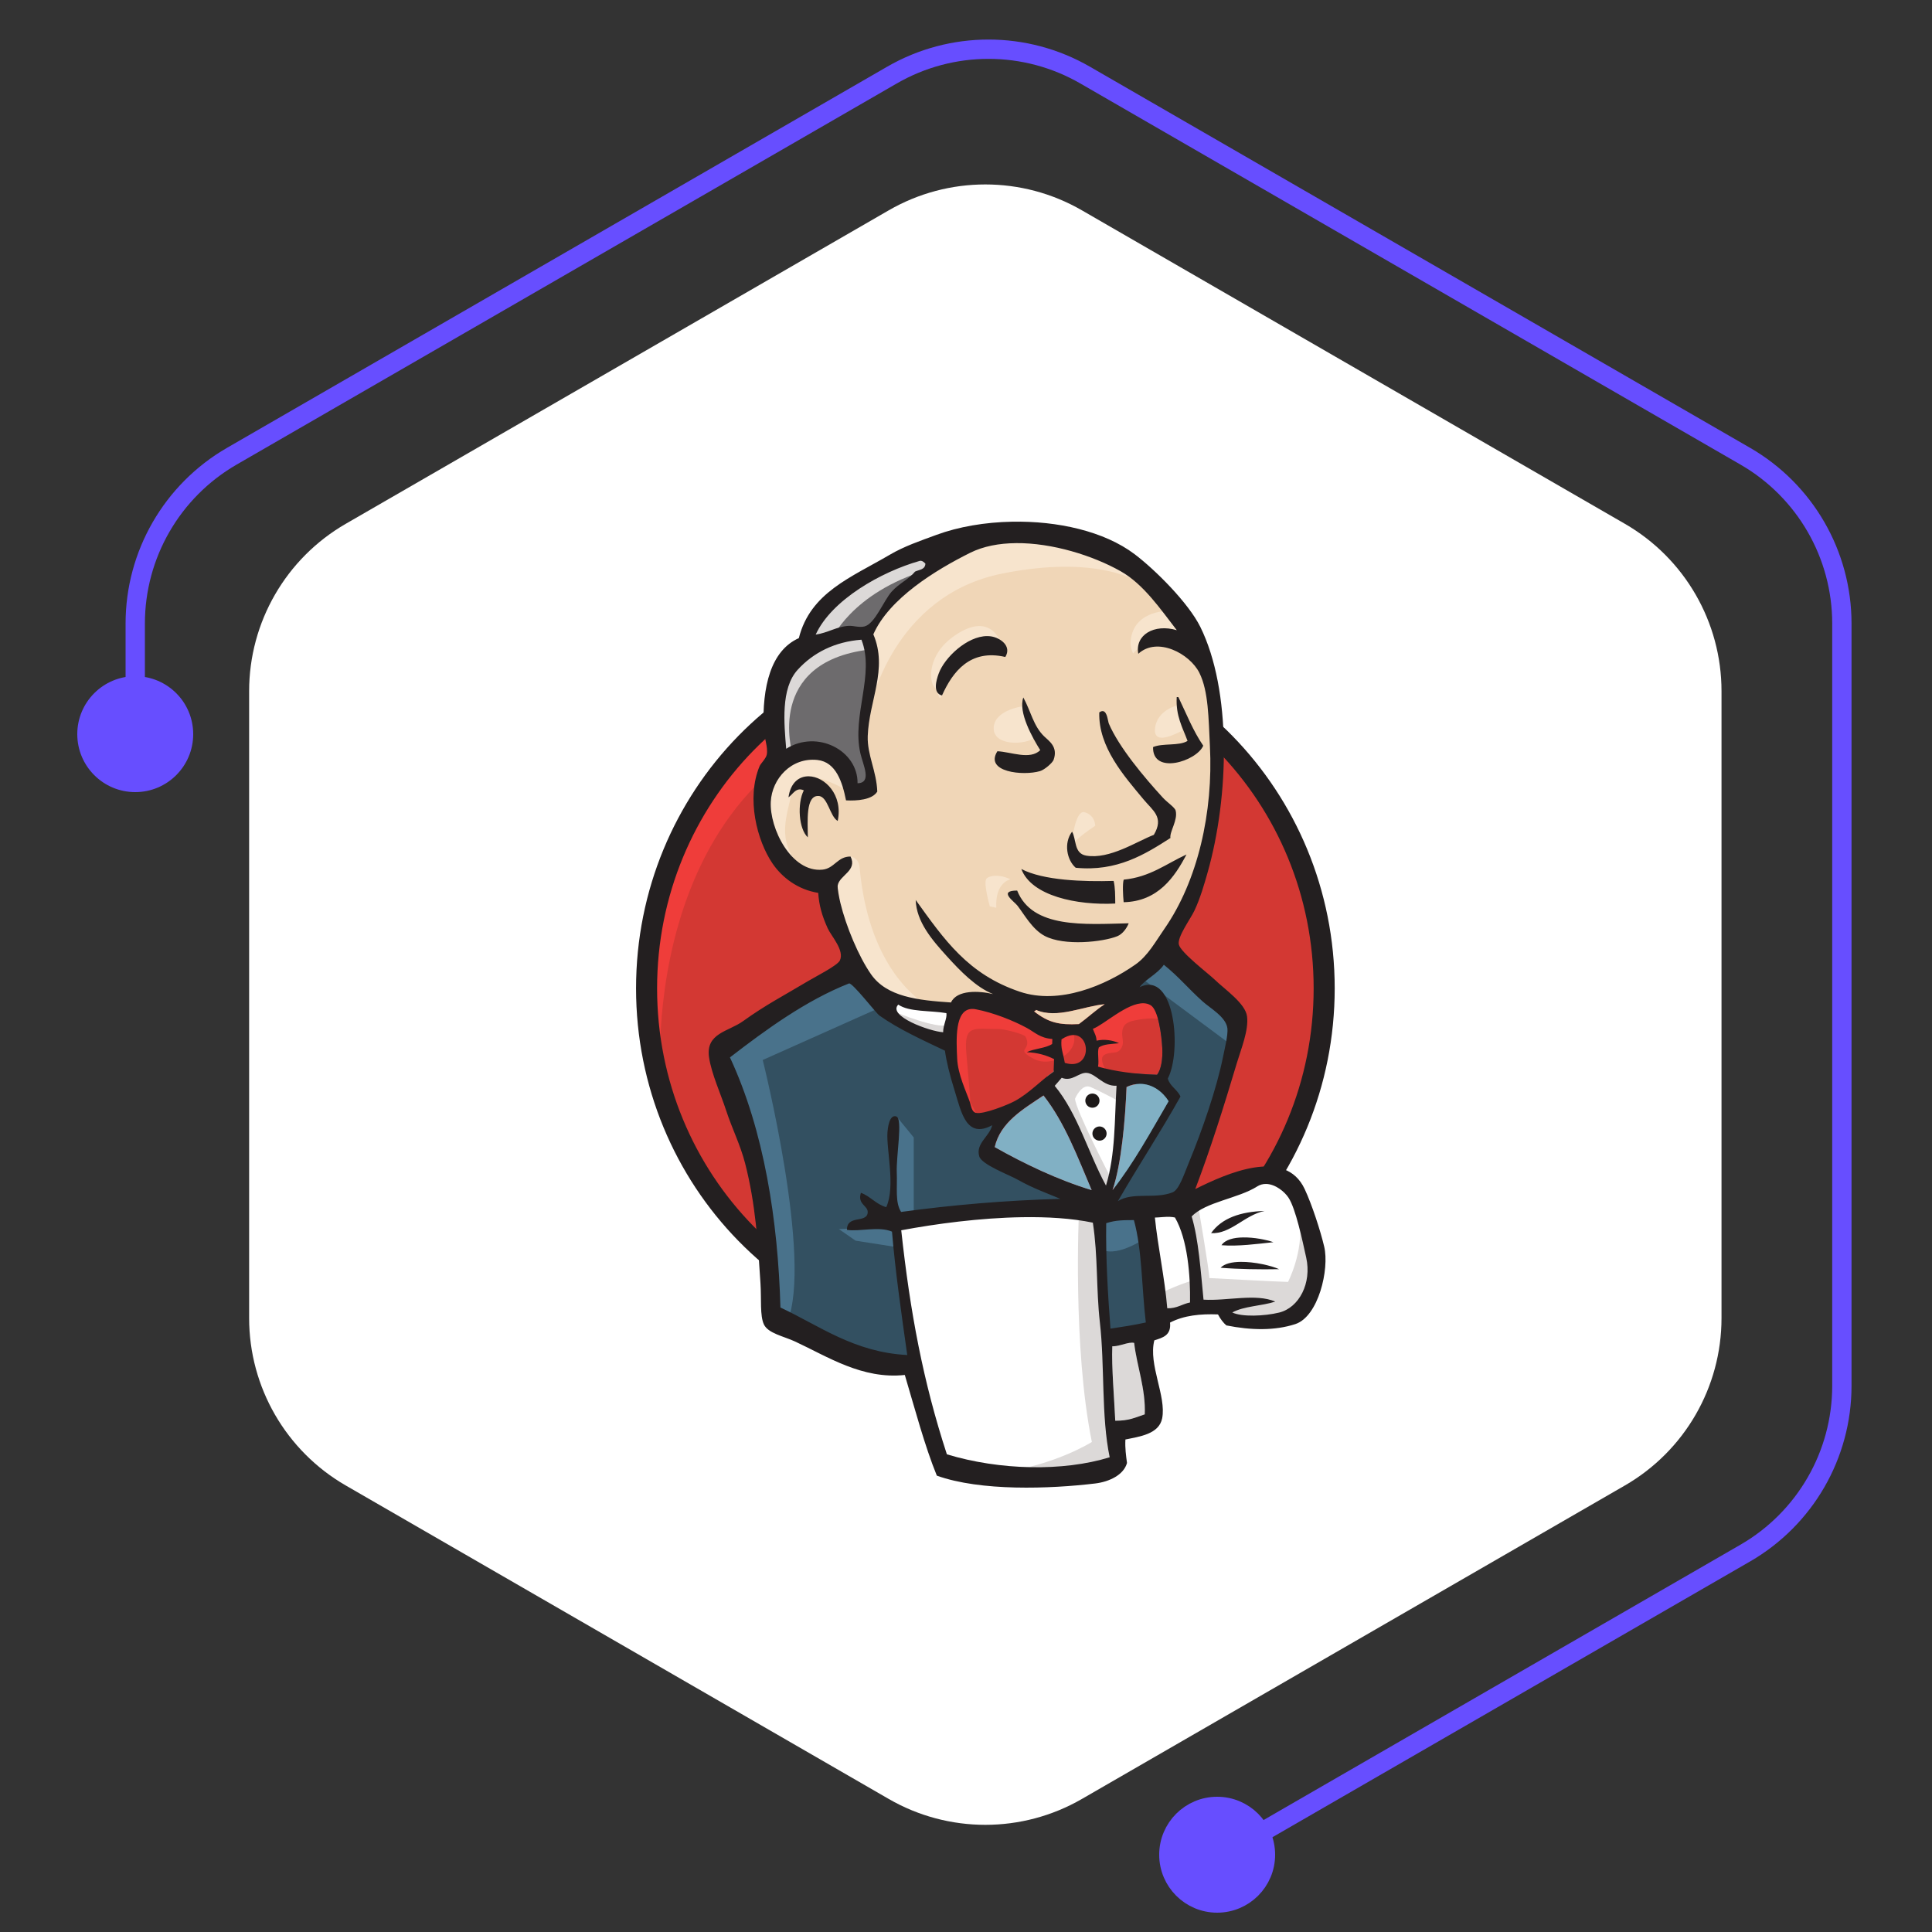 <svg width="100" height="100" viewBox="0 0 100 100" fill="none" xmlns="http://www.w3.org/2000/svg">
<rect x="0" y="0" width="100" height="100" fill="#333333" stroke="none"/>
<path d="M46 10.887C49.094 9.1 52.906 9.1 56 10.887L84.105 27.113C87.199 28.9 89.105 32.201 89.105 35.773V68.227C89.105 71.799 87.199 75.1 84.105 76.887L56 93.113C52.906 94.9 49.094 94.9 46 93.113L17.895 76.887C14.801 75.1 12.895 71.799 12.895 68.227V35.773C12.895 32.201 14.801 28.9 17.895 27.113L46 10.887Z" fill="white"/>
<g clip-path="url(#clip0_1554_415)">
<path d="M68.537 51.09C68.537 60.996 60.686 69.027 51.001 69.027C41.316 69.027 33.465 60.996 33.465 51.09C33.465 41.184 41.316 33.152 51.001 33.152C60.686 33.152 68.537 41.184 68.537 51.09Z" fill="#D33833"/>
<path d="M34.18 55.532C34.18 55.532 32.91 36.827 50.145 36.293L48.943 34.289L39.59 37.428L36.918 40.502L34.58 44.978L33.244 50.188L33.645 53.662" fill="#EF3D3A"/>
<path d="M38.992 38.854C35.915 42.003 34.011 46.349 34.011 51.157C34.011 55.965 35.915 60.312 38.992 63.46C42.07 66.607 46.312 68.55 51.002 68.55C55.693 68.55 59.935 66.607 63.013 63.46C66.09 60.312 67.994 55.965 67.994 51.157C67.994 46.349 66.09 42.002 63.013 38.854C59.935 35.708 55.693 33.765 51.002 33.765C46.312 33.765 42.07 35.707 38.992 38.855V38.854ZM38.213 64.221C34.944 60.877 32.922 56.255 32.922 51.157C32.922 46.059 34.944 41.438 38.213 38.093C41.483 34.748 46.008 32.675 51.002 32.676C55.998 32.675 60.523 34.748 63.792 38.093C67.062 41.438 69.084 46.059 69.084 51.157C69.084 56.255 67.062 60.877 63.792 64.221C60.523 67.566 55.998 69.639 51.003 69.639C46.008 69.639 41.482 67.566 38.213 64.221Z" fill="#231F20"/>
<path d="M58.382 51.194L55.71 51.595L52.102 51.996L49.764 52.062L47.493 51.996L45.756 51.461L44.219 49.791L43.017 46.384L42.75 45.65L41.146 45.115L40.211 43.578L39.543 41.374L40.278 39.436L42.014 38.836L43.418 39.504L44.086 40.973L44.888 40.84L45.154 40.505L44.888 38.969L44.82 37.032L45.221 34.36L45.206 32.833L46.424 30.886L48.561 29.349L52.303 27.746L56.444 28.347L60.052 30.953L61.722 33.625L62.791 35.562L63.058 40.372L62.256 44.514L60.787 48.188L59.384 50.125" fill="#F0D6B7"/>
<path d="M60.388 49.255L58.785 50.858V57.071L57.386 62.797L56.714 62.816L57.248 69.229L59.786 68.895L59.185 62.749L58.052 62.78L61.123 62.615C61.123 62.615 62.659 58.74 62.659 58.54C62.659 58.34 63.996 52.928 63.996 52.928L60.989 49.789L60.388 49.254L60.388 49.255ZM44.288 50.256L42.618 50.925L37.273 54.599L37.608 55.668L39.145 60.21L39.812 67.76L40.28 68.561L46.96 70.833L47.361 70.364L46.559 64.753V63.15L56.112 62.749L56.846 62.348L51.035 59.609L52.104 57.539L50.568 58.073L49.966 57.338L49.165 53.864L48.496 53.664L47.027 53.196L45.757 52.06L44.288 50.256Z" fill="#335061"/>
<path d="M40.275 39.433L42.012 38.832L43.415 39.5L44.083 40.969L44.885 40.836L45.085 40.034L44.684 38.498L45.085 34.823L44.751 32.819L45.953 31.416L48.559 29.346L47.824 28.344L44.15 30.147L42.613 31.35L41.745 33.22L40.409 35.024L40.008 37.162L40.275 39.433Z" fill="#6D6B6D"/>
<path d="M49.218 28.575C48.76 28.57 48.225 28.617 48.225 28.617L43.883 30.287L42.212 31.958L41.477 33.294L43.014 33.16C43.014 33.16 44.016 30.688 48.024 29.486C50.529 28.734 49.981 28.583 49.218 28.575ZM44.751 32.826L41.077 33.694L40.008 37.168L40.275 39.439L41.009 38.972C41.009 38.972 39.607 34.295 44.951 33.627L44.751 32.826Z" fill="#DCD9D8"/>
<path d="M53.338 27.185C52.824 27.194 52.315 27.293 51.834 27.477C47.827 29.014 44.887 31.819 44.953 33.622C45.068 36.694 45.021 36.697 45.021 36.697C45.021 36.697 46.157 30.817 51.902 29.681C56.632 28.747 59.116 29.881 60.052 30.95C60.052 30.95 56.829 27.114 53.339 27.184L53.338 27.185ZM60.498 31.619C60.285 31.617 58.578 31.661 58.516 33.289C58.516 33.289 58.516 33.556 58.649 33.823C58.649 33.823 60.186 32.086 61.121 33.021L60.52 31.619C60.52 31.619 60.512 31.619 60.498 31.619ZM50.66 32.404C50.332 32.411 49.927 32.549 49.43 32.888C47.96 33.89 48.094 35.293 48.361 35.56C48.628 35.828 48.556 36.365 48.759 35.996C48.962 35.627 48.896 34.425 49.63 34.091C50.365 33.757 51.57 33.383 52.037 34.004C52.037 34.004 51.833 32.377 50.66 32.404V32.404ZM60.987 36.496C60.987 36.496 59.886 36.728 59.784 37.698C59.683 38.669 60.987 37.898 61.188 37.831L60.987 36.496ZM52.904 36.563C52.904 36.563 51.434 36.763 51.434 37.698C51.434 38.633 53.104 38.567 53.572 38.166L52.904 36.563ZM41.013 38.968L39.477 40.571L39.744 42.575L40.544 44.645L41.414 44.913C40.144 43.377 40.745 42.307 41.013 40.838C41.279 39.368 43.818 40.905 43.818 40.905L43.751 39.902L42.75 39.101L41.013 38.968ZM56.094 42.033C55.654 42.014 55.486 43.453 55.45 43.825C55.572 43.465 56.689 42.743 56.689 42.743C56.689 42.743 56.689 42.197 56.144 42.042C56.128 42.037 56.111 42.035 56.094 42.033ZM55.45 43.825C55.44 43.852 55.437 43.882 55.443 43.911C55.443 43.911 55.445 43.88 55.45 43.825ZM44.025 44.333L43.15 45.181L43.351 48.12L45.489 51.46C45.489 51.46 47.888 52.002 47.626 51.795C44.754 49.523 44.553 45.314 44.487 44.846C44.42 44.379 44.025 44.333 44.025 44.333ZM51.543 45.329C51.279 45.333 51.104 45.418 51.055 45.483C50.888 45.706 51.234 46.918 51.234 46.918L51.568 46.985C51.501 45.649 52.302 45.515 52.302 45.515C52.006 45.372 51.748 45.326 51.543 45.329Z" fill="#F7E4CD"/>
<path d="M43.82 50.19L37.273 54.598L38.008 56.669L39.746 64.151L39.812 68.093L40.747 68.427C42.083 65.219 39.478 54.865 39.478 54.865L45.757 52.06L43.82 50.19ZM46.404 57.786L46.225 58.206C46.225 58.206 46.092 59.408 46.092 59.742C46.092 60.076 46.225 62.882 46.225 62.882H47.294V58.873L46.404 57.786L46.404 57.786ZM46.426 63.483L43.42 63.617L44.288 64.218L46.426 64.552V63.483ZM60.388 49.254L59.119 50.657L63.795 54.131L63.928 52.528L60.388 49.254ZM59.052 62.348L56.714 62.815L57.048 64.686C57.916 65.087 59.386 64.018 59.386 64.018L59.052 62.348Z" fill="#49728B"/>
<path d="M45.758 51.461V52.062L46.607 52.997L49.279 54.2L49.346 52.196L47.495 51.995L45.758 51.461ZM65.312 60.947L63.174 61.615L61.123 62.616L60.034 62.417L59.185 62.75L59.901 68.363L62.506 67.627L67.45 67.36L68.184 65.089L66.848 61.148L65.312 60.947ZM56.715 62.817L52.82 62.818L46.56 63.151L46.673 66.225L47.362 70.366L48.745 75.978L51.817 76.646L56.895 76.245L56.961 75.243L56.359 69.832L56.715 62.817ZM57.229 62.283L55.759 58.542L54.222 56.337C54.222 56.337 54.556 55.402 55.024 55.402H56.56L58.03 55.937L57.897 58.409L57.229 62.283Z" fill="white"/>
<path d="M46.361 52.391L46.16 52.658L47.296 53.459L49.166 53.86L49.1 53.059C48.432 53.259 46.361 52.391 46.361 52.391ZM55.646 55.263L54.11 55.463L56.715 61.609L57.249 61.676L57.516 61.008C57.516 61.008 55.645 57.4 55.645 56.866C55.645 56.866 55.98 56.065 56.447 56.264C56.915 56.465 57.918 57 57.918 57V55.73L55.646 55.263ZM61.993 62.277L61.124 62.611L61.859 66.285C61.592 66.218 59.855 67.021 59.855 67.021L60.054 68.09L60.79 67.822L63.128 67.488L63.796 68.357L65.8 68.423L67.003 68.156L68.072 66.553L68.004 65.35L67.27 63.212C67.47 64.815 66.668 66.352 66.668 66.352C66.334 66.352 62.594 66.152 62.594 66.152C62.594 65.751 61.993 62.277 61.993 62.277ZM56.848 62.344L55.846 62.745C55.846 62.745 55.513 69.693 56.514 74.636C56.514 74.636 54.511 75.906 51.571 76.239L57.182 76.039L57.85 75.638L57.049 64.682L56.848 62.344ZM58.594 69.491C58.307 69.493 57.879 69.697 57.577 69.677C57.533 70.732 57.681 72.424 57.731 73.531C58.432 73.532 58.733 73.378 59.257 73.201C59.316 71.898 58.844 70.693 58.708 69.503C58.671 69.493 58.632 69.49 58.594 69.491Z" fill="#DCD9D8"/>
<path d="M59.116 51.927C58.259 51.967 57.105 53.059 56.567 53.25C56.636 53.45 56.75 53.608 56.759 53.863C57.136 53.77 57.595 53.834 57.922 53.994C57.544 54.037 57.126 54.034 56.876 54.214C56.784 54.479 56.897 54.839 56.836 55.206C57.733 55.46 58.757 55.595 59.891 55.628C60.112 55.342 60.187 54.795 60.16 54.254C60.129 53.601 59.957 52.26 59.555 52.025C59.422 51.948 59.274 51.92 59.116 51.927ZM50.313 52.219C49.405 52.239 49.5 53.824 49.544 54.794C49.581 55.614 50.008 56.481 50.192 57.026C50.28 57.279 50.299 57.55 50.516 57.6C50.901 57.69 52.169 57.183 52.53 56.986C53.294 56.57 53.887 55.908 54.535 55.464L54.559 54.816C54.169 54.622 53.719 54.483 53.147 54.459C53.535 54.263 54.106 54.266 54.46 54.033L54.47 53.775C53.824 53.725 53.578 53.437 53.152 53.204C52.455 52.824 51.408 52.408 50.508 52.237C50.444 52.224 50.378 52.218 50.313 52.219ZM55.559 53.569C55.386 53.571 55.18 53.636 54.946 53.793C54.901 54.285 55.016 54.446 55.115 55.01C56.479 55.437 56.492 53.563 55.559 53.569Z" fill="#D33833"/>
<path d="M59.031 51.461L56.493 52.931L56.359 53.665V55.134L57.294 55.469C57.294 55.469 56.826 54.801 57.161 54.6C57.495 54.4 57.829 54.6 58.029 54.266C58.23 53.932 58.029 53.732 58.096 53.331C58.163 52.93 58.497 52.864 58.831 52.797C59.164 52.73 60.1 52.596 60.234 52.931L59.833 51.728L59.031 51.461ZM50.619 51.863C50.288 51.856 49.986 51.911 49.765 52.061C48.195 53.13 49.461 55.599 50.23 57.051C50.165 56.216 50.095 55.382 50.02 54.548C49.879 52.993 50.394 53.264 51.742 53.264C51.948 53.264 53.009 53.51 53.086 53.665C53.45 54.409 52.476 54.244 53.505 54.805C54.374 55.279 55.908 54.517 55.557 53.465C55.361 53.23 54.534 53.391 54.238 53.238L52.672 52.426C52.216 52.189 51.347 51.879 50.619 51.863ZM50.23 57.051L50.279 57.673L50.518 57.602C50.439 57.444 50.339 57.257 50.23 57.051L50.23 57.051Z" fill="#EF3D3A"/>
<path d="M52.391 27.003C50.989 27.029 49.617 27.262 48.474 27.683C47.625 27.995 46.802 28.275 46.056 28.713C44.059 29.885 41.94 30.67 41.348 33.029C39.889 33.682 39.45 35.549 39.523 37.715C39.537 38.137 39.766 38.665 39.687 39.062C39.646 39.264 39.373 39.522 39.318 39.653C38.619 41.32 39.18 43.511 39.987 44.696C40.476 45.411 41.284 46.046 42.351 46.215C42.393 46.853 42.547 47.403 42.842 48.05C43.028 48.459 43.726 49.196 43.469 49.718C43.34 49.981 42.205 50.553 41.828 50.779C40.556 51.541 39.635 52.009 38.461 52.854C37.702 53.401 36.514 53.471 36.701 54.732C36.828 55.583 37.312 56.637 37.589 57.49C37.889 58.411 38.319 59.254 38.566 60.21C39.114 62.339 39.229 64.346 39.362 66.425C39.415 67.24 39.328 68.101 39.539 68.551C39.757 69.016 40.565 69.164 41.149 69.435C42.834 70.215 44.623 71.405 46.833 71.168C47.36 72.94 47.858 74.828 48.49 76.379C50.757 77.194 54.336 77.067 56.692 76.784C57.409 76.697 58.165 76.344 58.333 75.722C58.283 75.34 58.227 74.961 58.251 74.508C58.988 74.356 59.99 74.23 60.153 73.414C60.38 72.27 59.43 70.632 59.747 69.377C60.174 69.238 60.629 69.13 60.561 68.457C61.28 68.083 62.133 67.999 63.043 68.034C63.16 68.261 63.327 68.479 63.477 68.603C64.752 68.859 65.987 68.881 67.045 68.535C68.243 68.144 68.815 65.694 68.541 64.528C68.346 63.701 67.906 62.348 67.531 61.548C66.516 59.376 63.487 60.739 61.867 61.545C62.653 59.476 63.329 57.332 64.023 55.011C64.23 54.316 64.639 53.331 64.547 52.61C64.462 51.933 63.405 51.221 62.849 50.684C62.541 50.387 61.1 49.293 61.016 48.884C60.935 48.488 61.604 47.59 61.819 47.142C62.127 46.499 62.348 45.713 62.5 45.179C63.633 41.196 63.748 35.724 62.129 32.45C61.516 31.209 59.801 29.497 58.728 28.685C57.147 27.49 54.728 26.959 52.391 27.003ZM52.578 28.112C54.471 28.093 56.577 28.762 58.003 29.566C59.194 30.238 60.073 31.538 60.911 32.619C59.736 32.27 58.735 32.87 58.918 33.84C59.902 32.938 61.583 33.83 62.08 34.827C62.555 35.78 62.552 37.193 62.625 38.61C62.802 42.047 61.996 45.593 60.269 48.077C59.808 48.74 59.42 49.465 58.771 49.922C57.206 51.02 54.828 52.017 52.791 51.333C50.099 50.43 48.877 48.637 47.396 46.583C47.437 47.712 48.23 48.637 49.014 49.5C49.695 50.252 50.518 51.102 51.403 51.453C50.665 51.279 49.531 51.225 49.223 51.888C47.501 51.773 45.9 51.597 45.085 50.429C44.443 49.509 43.791 47.944 43.498 46.735C43.438 46.486 43.336 45.958 43.361 45.822C43.457 45.297 44.391 45.067 44.024 44.334C43.346 44.328 43.193 44.951 42.571 45.013C40.959 45.172 39.822 42.877 39.896 41.492C39.958 40.315 40.953 39.188 42.314 39.337C43.276 39.443 43.603 40.493 43.79 41.427C44.345 41.457 45.146 41.403 45.408 40.971C45.371 39.915 44.88 39.068 44.914 38.097C44.977 36.274 45.971 34.629 45.204 32.833C46.025 30.972 48.431 29.503 50.211 28.615C50.901 28.271 51.717 28.121 52.578 28.113L52.578 28.112ZM47.68 29.028C47.758 29.041 47.829 29.101 47.898 29.174C47.886 29.491 47.573 29.485 47.362 29.586C47.034 29.99 46.555 30.178 46.155 30.62C45.746 31.074 45.287 32.291 44.744 32.425C44.472 32.493 44.161 32.378 43.924 32.394C43.297 32.433 42.856 32.754 42.22 32.847C43.041 31.052 45.602 29.599 47.6 29.033C47.626 29.026 47.654 29.024 47.68 29.028ZM51.094 32.924C50.064 32.925 48.891 34.026 48.585 34.867C48.461 35.208 48.265 35.878 48.758 35.997C49.31 34.767 50.214 33.581 52.035 34.005C52.385 33.431 51.76 33.008 51.298 32.939C51.23 32.929 51.163 32.924 51.094 32.924ZM44.588 33.111C45.292 34.903 44.083 37.032 44.533 38.991C44.671 39.591 45.148 40.522 44.387 40.542C44.407 38.835 42.289 37.752 40.693 38.756C40.587 37.461 40.402 35.641 41.285 34.67C42.099 33.773 43.222 33.215 44.588 33.111ZM60.907 36.079C60.849 37.062 61.214 37.654 61.467 38.349C61.029 38.625 60.176 38.453 59.682 38.669C59.647 40.124 61.932 39.407 62.28 38.597C61.76 37.842 61.404 36.937 60.993 36.083L60.907 36.079ZM52.967 36.101C52.697 36.868 53.431 38.171 53.843 38.829C53.307 39.35 52.342 38.918 51.625 38.884C50.94 39.966 52.962 40.169 53.83 39.913C54.067 39.843 54.478 39.487 54.535 39.327C54.776 38.65 54.29 38.353 54.04 38.109C53.485 37.569 53.358 36.817 52.967 36.101ZM57.088 36.808C57.036 36.801 56.973 36.82 56.898 36.875C56.849 38.678 58.188 40.17 59.188 41.375C59.676 41.963 60.264 42.299 59.722 43.212C58.849 43.544 57.435 44.495 56.221 44.287C55.576 44.177 55.722 43.446 55.49 43.048C55.046 43.633 55.22 44.517 55.678 44.915C57.818 45.127 59.275 44.214 60.581 43.375C60.529 43.046 60.976 42.453 60.852 41.958C60.809 41.788 60.422 41.541 60.187 41.284C59.228 40.239 57.916 38.678 57.394 37.456C57.347 37.347 57.315 36.838 57.088 36.808ZM41.862 40.181C41.367 40.174 40.918 40.5 40.812 41.269C41.032 41.125 41.209 40.716 41.605 40.91C41.257 41.589 41.34 42.91 41.813 43.34C41.811 42.535 41.685 41.158 42.372 41.199C42.853 41.228 42.95 42.258 43.36 42.492C43.642 41.133 42.687 40.194 41.862 40.181ZM61.413 44.228C60.369 44.705 59.526 45.399 58.162 45.53C58.096 45.755 58.124 46.324 58.16 46.698C59.944 46.661 60.805 45.386 61.413 44.228ZM52.864 44.979C53.386 46.374 55.737 46.867 57.725 46.767C57.722 46.354 57.724 45.935 57.641 45.596C56.094 45.642 54.002 45.577 52.864 44.979ZM52.648 46.095C51.643 46.096 52.491 46.655 52.661 46.874C53.014 47.327 53.427 48.1 54.071 48.442C55.085 48.981 57.101 48.755 57.832 48.458C58.103 48.349 58.321 48.045 58.421 47.789C56.14 47.843 53.435 48.071 52.648 46.095ZM60.24 49.935C61.022 50.564 61.494 51.156 62.243 51.829C62.649 52.194 63.449 52.631 63.53 53.22C63.575 53.549 63.373 54.355 63.299 54.725C62.971 56.347 62.233 58.491 61.529 60.192C61.274 60.809 61.029 61.582 60.692 61.716C59.769 62.081 58.648 61.68 57.864 62.169C58.918 60.339 60.067 58.61 61.1 56.758C60.943 56.391 60.557 56.234 60.445 55.825C61.171 54.454 60.837 50.199 58.985 51.097C59.244 50.717 59.924 50.403 60.24 49.935ZM43.942 50.904C44.11 50.837 45.339 52.436 45.521 52.566C46.517 53.273 47.754 53.831 48.91 54.383C48.981 54.914 49.145 55.602 49.433 56.522C49.751 57.539 50.013 58.973 51.356 58.24C51.228 58.821 50.482 59.181 50.688 59.858C50.817 60.283 52.227 60.807 52.674 61.059C53.498 61.524 54.251 61.781 54.884 62.053C52.005 62.132 49.302 62.367 46.641 62.729C46.322 62.235 46.451 61.474 46.417 60.688C46.381 59.834 46.736 57.909 46.4 57.789C46.021 57.654 45.95 58.423 45.936 58.593C45.865 59.494 46.365 61.403 45.872 62.483C45.332 62.33 45.066 61.924 44.56 61.74C44.362 62.365 44.971 62.395 44.909 62.792C44.826 63.316 43.832 62.877 43.837 63.658C44.485 63.761 45.478 63.456 46.169 63.748C46.35 65.871 46.641 67.881 46.959 70.136C44.206 69.993 42.424 68.625 40.395 67.676C40.269 63.188 39.553 58.531 37.782 54.731C39.64 53.297 41.719 51.781 43.942 50.904L43.942 50.904ZM59.209 51.929C59.332 51.935 59.448 51.966 59.554 52.028C59.957 52.263 60.128 53.604 60.16 54.257C60.186 54.798 60.11 55.344 59.89 55.631C58.757 55.597 57.732 55.463 56.835 55.209C56.897 54.842 56.783 54.481 56.874 54.216C57.124 54.036 57.543 54.04 57.921 53.997C57.594 53.837 57.135 53.773 56.758 53.866C56.749 53.61 56.635 53.453 56.566 53.252C57.123 53.054 58.345 51.887 59.209 51.929ZM57.177 51.979C56.701 52.289 56.296 52.677 55.84 53.008C54.827 53.059 54.274 52.938 53.53 52.357C53.542 52.31 53.617 52.331 53.62 52.274C54.704 52.757 56.083 52.077 57.177 51.979ZM46.495 51.998C47.06 52.391 48.154 52.294 48.986 52.44C49.029 52.707 48.813 53.057 48.817 53.429C48.117 53.386 45.916 52.585 46.495 51.998ZM50.312 52.222C50.372 52.221 50.438 52.226 50.507 52.24C51.407 52.411 52.454 52.826 53.151 53.207C53.577 53.44 53.823 53.727 54.469 53.778L54.46 54.036C54.106 54.269 53.534 54.266 53.146 54.461C53.719 54.486 54.169 54.624 54.559 54.819L54.534 55.467C53.885 55.911 53.292 56.572 52.529 56.988C52.167 57.185 50.9 57.692 50.516 57.602C50.298 57.552 50.279 57.282 50.192 57.028C50.007 56.483 49.581 55.617 49.543 54.797C49.499 53.826 49.404 52.24 50.312 52.222ZM55.505 53.575C55.558 53.571 55.609 53.572 55.657 53.579C56.488 53.701 56.428 55.424 55.114 55.013C55.015 54.449 54.9 54.288 54.944 53.796C55.156 53.655 55.344 53.588 55.505 53.575ZM56.261 55.533C56.737 55.584 57.114 56.24 57.792 56.197C57.684 57.968 57.74 59.744 57.246 61.366C56.326 59.678 55.784 57.64 54.592 56.203C54.718 56.07 54.83 55.922 54.954 55.785C55.494 56.011 55.846 55.489 56.261 55.533ZM58.999 56.097C59.654 56.092 60.191 56.52 60.486 56.994C59.562 58.576 58.679 60.2 57.584 61.596C58.042 60.245 58.239 57.984 58.309 56.261C58.524 56.156 58.76 56.1 58.999 56.097ZM54.01 56.699C55.104 58.088 55.77 59.873 56.503 61.597C54.771 61.075 53.003 60.228 51.485 59.369C51.783 58.079 52.95 57.41 54.01 56.699ZM65.538 61.281C66.013 61.292 66.486 61.678 66.692 61.991C67.066 62.555 67.415 64.216 67.61 65.097C67.902 66.409 67.246 67.687 66.203 67.94C65.444 68.124 64.279 68.173 63.782 67.933C64.39 67.6 65.305 67.599 66.009 67.371C65 66.936 63.507 67.346 62.294 67.27C62.147 65.772 62.037 64.147 61.681 62.965C62.39 62.212 64.101 62.031 65.072 61.41C65.211 61.321 65.373 61.276 65.538 61.281ZM65.456 62.678C64.212 62.715 63.241 63.044 62.686 63.826C63.695 63.89 64.422 62.885 65.456 62.678ZM60.557 62.985C60.646 62.988 60.731 62.999 60.815 63.017C61.476 64.154 61.618 66.044 61.596 67.416C61.184 67.496 60.917 67.732 60.417 67.716C60.289 66.153 59.926 64.51 59.777 63.021C60.015 63.016 60.293 62.974 60.557 62.985ZM52.9 63.002C54.205 62.981 55.47 63.057 56.566 63.285C56.834 65.025 56.734 66.74 56.929 68.445C57.188 70.714 56.994 73.302 57.437 75.428C55.026 76.175 51.738 76.103 49.01 75.275C47.78 71.508 47.11 67.933 46.648 63.679C48.439 63.344 50.724 63.037 52.9 63.002ZM58.691 63.152C59.121 64.709 59.096 66.691 59.307 68.451C58.656 68.594 58.179 68.664 57.478 68.77C57.339 66.941 57.232 65.139 57.257 63.312C57.754 63.146 58.192 63.156 58.691 63.152ZM64.349 64.049C63.857 64.055 63.414 64.162 63.224 64.452C64.079 64.522 65.069 64.385 65.912 64.296C65.527 64.163 64.907 64.041 64.349 64.049ZM64.208 65.314C63.767 65.32 63.379 65.403 63.179 65.618C64.079 65.693 65.257 65.712 66.204 65.692C65.82 65.513 64.942 65.305 64.208 65.314ZM58.459 69.508C58.551 69.493 58.635 69.49 58.704 69.509C58.84 70.698 59.311 71.904 59.252 73.206C58.729 73.383 58.428 73.538 57.726 73.537C57.677 72.43 57.528 70.737 57.573 69.682C57.831 69.699 58.183 69.551 58.459 69.508Z" fill="#231F20"/>
<path d="M59.001 56.102C58.762 56.105 58.526 56.161 58.311 56.266C58.241 57.989 58.045 60.25 57.586 61.6C58.682 60.205 59.565 58.581 60.488 56.999C60.193 56.525 59.657 56.096 59.001 56.102ZM54.013 56.705C52.953 57.416 51.786 58.084 51.488 59.375C53.005 60.234 54.774 61.08 56.505 61.602C55.773 59.879 55.107 58.093 54.013 56.705Z" fill="#81B0C4"/>
<path d="M57.181 51.977C56.705 52.287 56.3 52.675 55.843 53.006C54.83 53.056 54.277 52.936 53.533 52.354C53.545 52.307 53.62 52.328 53.623 52.271C54.707 52.754 56.086 52.074 57.181 51.977Z" fill="#F0D6B7"/>
<path d="M56.91 56.969C56.91 57.066 56.872 57.16 56.803 57.229C56.734 57.298 56.641 57.336 56.543 57.336C56.446 57.336 56.352 57.298 56.283 57.229C56.215 57.16 56.176 57.066 56.176 56.969C56.176 56.871 56.215 56.778 56.283 56.709C56.352 56.64 56.446 56.602 56.543 56.602C56.641 56.602 56.734 56.64 56.803 56.709C56.872 56.778 56.91 56.871 56.91 56.969ZM57.278 58.672C57.278 58.77 57.239 58.863 57.17 58.932C57.102 59.001 57.008 59.04 56.91 59.04C56.813 59.04 56.72 59.001 56.651 58.932C56.582 58.863 56.543 58.77 56.543 58.672C56.543 58.575 56.582 58.481 56.651 58.413C56.72 58.344 56.813 58.305 56.91 58.305C57.008 58.305 57.102 58.344 57.17 58.413C57.239 58.481 57.278 58.575 57.278 58.672Z" fill="#1D1919"/>
</g>
<path d="M7 37V32.273C7 28.701 8.906 25.4 12 23.613L46.167 3.887C49.261 2.1 53.073 2.1 56.167 3.887L90.335 23.613C93.429 25.4 95.335 28.701 95.335 32.273V71.727C95.335 75.299 93.429 78.6 90.335 80.387L73.251 90.25L62.209 96.625" stroke="#674EFF"/>
<circle cx="7" cy="38" r="3" fill="#674EFF"/>
<circle cx="63" cy="96" r="2.5" fill="#674EFF" stroke="#674EFF"/>
<defs>
<clipPath id="clip0_1554_415">
<rect width="50" height="50" fill="white" transform="translate(26 27)"/>
</clipPath>
</defs>
</svg>
